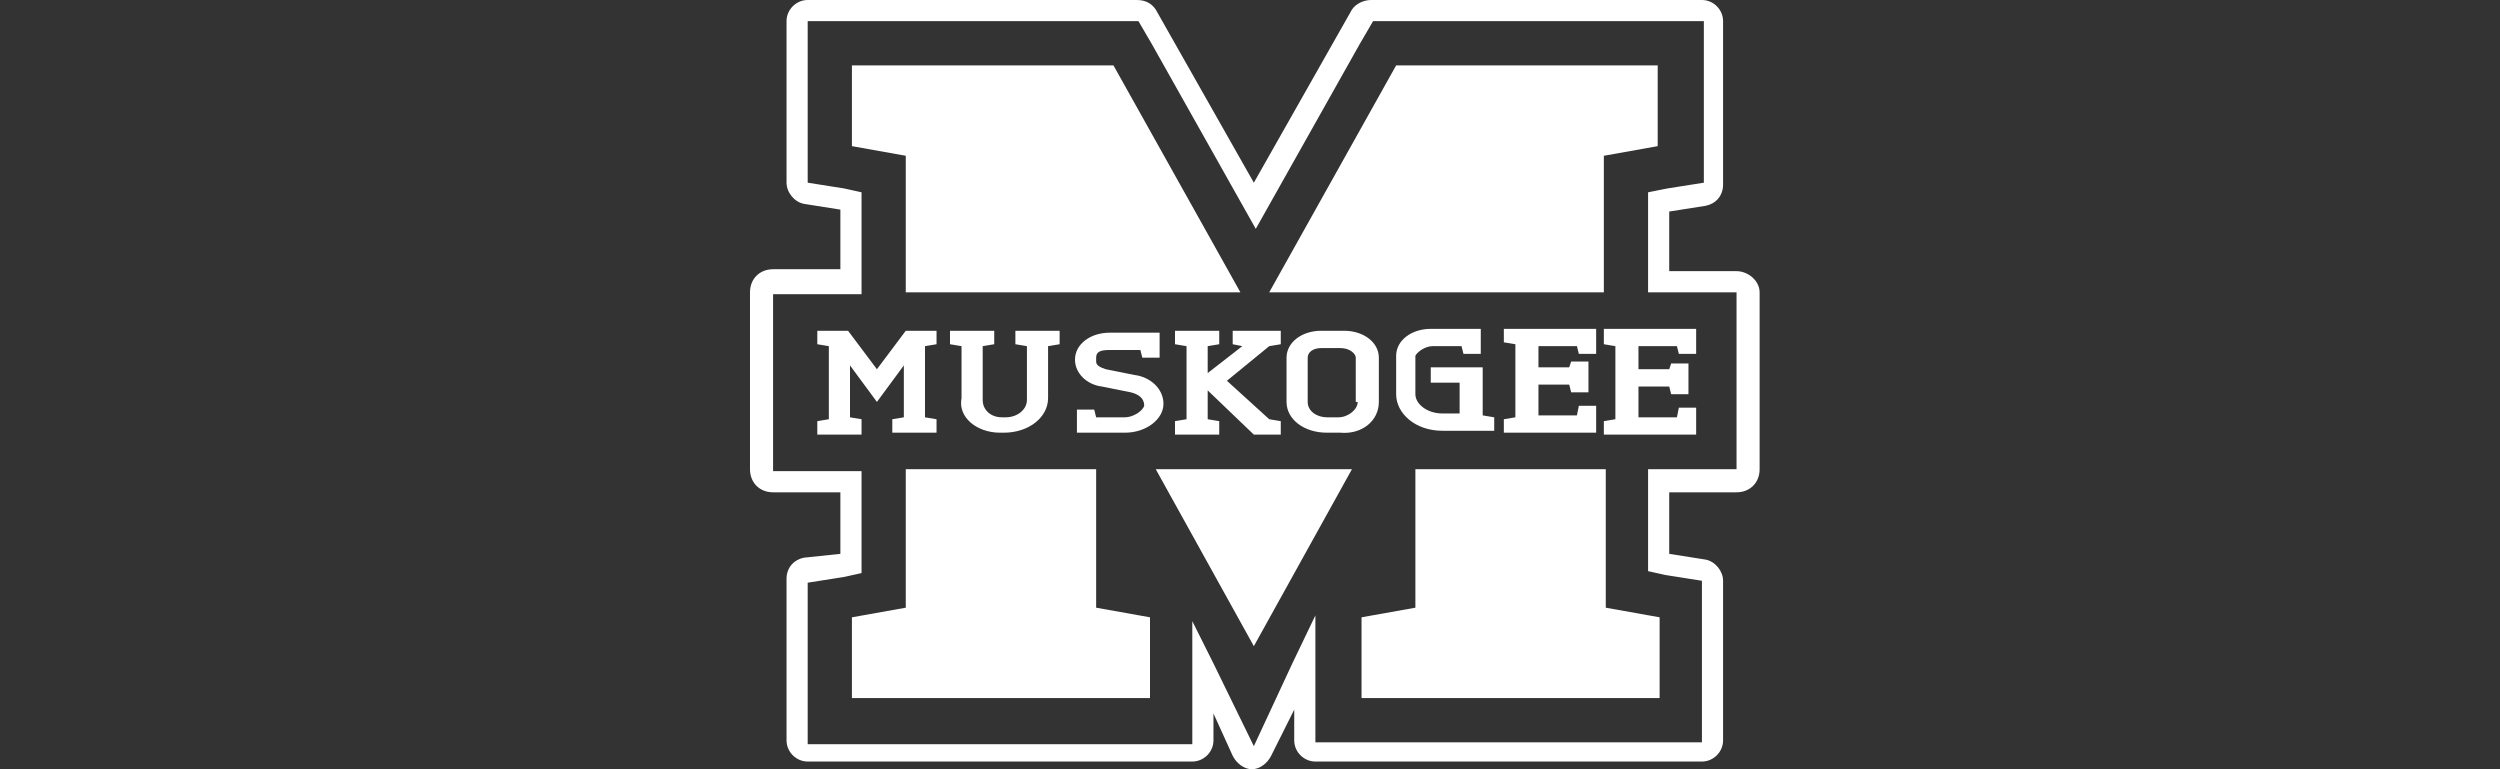 <?xml version="1.0" encoding="utf-8"?>
<!-- Generator: Adobe Illustrator 25.1.0, SVG Export Plug-In . SVG Version: 6.00 Build 0)  -->
<svg version="1.1" id="Layer_1" xmlns="http://www.w3.org/2000/svg" xmlns:xlink="http://www.w3.org/1999/xlink" x="0px" y="0px"
	 viewBox="0 0 130 40" style="enable-background:new 0 0 130 40;" xml:space="preserve">
<rect x="0" y="0" width="130" height="40" fill="#333333" stroke="none"/>
<style type="text/css">
	.st0{fill:#FFFFFF;}
</style>
<path class="st0" d="M52,22.5h0.2c1.3,0,2.3-0.8,2.3-1.8V18l0.6-0.1v-0.7h-2.3v0.7l0.6,0.1v2.8c0,0.5-0.5,0.9-1.1,0.9h-0.2
	c-0.6,0-1-0.4-1-0.9V18l0.6-0.1v-0.7h-2.3v0.7L50,18v2.7C49.8,21.7,50.8,22.5,52,22.5z M58.5,21.7H57l-0.1-0.4H56v1.2h2.5
	c1.1,0,2-0.7,2-1.5c0-0.8-0.7-1.4-1.5-1.5l-1.5-0.3c-0.3-0.1-0.5-0.2-0.5-0.4v-0.2c0-0.3,0.2-0.4,0.7-0.4h1.6l0.1,0.4h0.9v-1.3h-2.6
	c-1,0-1.8,0.6-1.8,1.4c0,0.7,0.6,1.3,1.4,1.4l1.5,0.3c0.4,0.1,0.7,0.3,0.7,0.7C59.4,21.4,58.9,21.7,58.5,21.7z M47.1,15.2h17.4
	L57.9,3.4H44.3v4.2l2.8,0.5V15.2z M64.1,17.9l0.5,0.1l-1.8,1.4v-1.4l0.6-0.1v-0.7h-2.3v0.7l0.6,0.1v3.8l-0.6,0.1v0.7h2.3v-0.7
	l-0.6-0.1v-1.5l2.4,2.3h1.4v-0.7L66,21.8l-2.2-2L66,18l0.6-0.1v-0.7h-2.5V17.9z M83.4,8.1l2.8-0.5V3.4H72.6L66,15.2h17.4V8.1z
	 M82,18l0.1,0.4H83v-1.3h-4.8v0.7l0.6,0.1v3.8l-0.6,0.1v0.7H83v-1.4h-0.9L82,21.6h-2v-1.6h1.6l0.1,0.4h0.9v-1.6h-0.9l-0.1,0.3H80V18
	H82z M74.5,18H76l0.1,0.4H77v-1.3h-2.6c-1,0-1.8,0.6-1.8,1.4v2c0,1,1,1.9,2.4,1.9h2.7v-0.7l-0.6-0.1v-2.5h-2.7v0.8h1.5v1.6h-0.9
	c-0.8,0-1.4-0.5-1.4-1v-2C73.7,18.3,74.1,18,74.5,18z M44.8,21.8l-0.6-0.1V19l1.4,1.9l1.4-1.9v2.7l-0.6,0.1v0.7h2.3v-0.7l-0.6-0.1
	V18l0.6-0.1v-0.7h-1.6l-1.5,2l-1.5-2h-1.6v0.7l0.6,0.1v3.8l-0.6,0.1v0.7h2.3V21.8z M83.4,17.9l0.6,0.1v3.8l-0.6,0.1v0.7h4.8v-1.4
	h-0.9l-0.1,0.5h-2v-1.6h1.6l0.1,0.4h0.9v-1.6h-0.9l-0.1,0.3h-1.6V18h2l0.1,0.4h0.9v-1.3h-4.8V17.9z M83.4,24.4h-9.8v7.2l-2.8,0.5
	v4.2h15.5v-4.2l-2.8-0.5V24.4z M90.3,14.1h-3.5V11l1.9-0.3c0.5-0.1,0.9-0.5,0.9-1.1V1.1c0-0.6-0.5-1.1-1.1-1.1H71.3
	c-0.4,0-0.8,0.2-1,0.5l-5.1,9l-5.1-9c-0.2-0.3-0.5-0.5-1-0.5H42c-0.6,0-1.1,0.5-1.1,1.1v8.4c0,0.5,0.4,1,0.9,1.1l1.9,0.3V14h-3.5
	c-0.7,0-1.2,0.5-1.2,1.2v9.2c0,0.7,0.5,1.2,1.2,1.2h3.5v3.2L41.8,29c-0.5,0.1-0.9,0.5-0.9,1.1v8.4c0,0.6,0.5,1.1,1.1,1.1h20
	c0.6,0,1.1-0.5,1.1-1.1v-1.4l1,2.2c0.2,0.4,0.6,0.7,1,0.7c0.4,0,0.8-0.3,1-0.7l1.2-2.4v1.6c0,0.6,0.5,1.1,1.1,1.1h20.1
	c0.6,0,1.1-0.5,1.1-1.1v-8.3c0-0.5-0.4-1-0.9-1.1l-1.9-0.3v-3.2h3.5c0.7,0,1.2-0.5,1.2-1.2v-9.2C91.5,14.6,90.9,14.1,90.3,14.1z
	 M90.3,24.4h-4.6v5.3l0.9,0.2l1.9,0.3v1.9v4.2v2.3h-2.3H70.7h-2.3v-2.3v-4.2v-0.1l-1.2,2.5l-2,4.3l-2.1-4.3L62,32.3v4.1v2.3h-2.3
	H44.3H42v-2.3v-4.2v-1.9l1.9-0.3l0.9-0.2v-5.3h-4.6v-9.2h4.6V10l-0.9-0.2L42,9.5V7.6V3.4V1.1h2.3h13.6h1.3l0.7,1.2l5.4,9.6l5.4-9.6
	l0.7-1.2h1.3h13.6h2.3v2.3v4.2v1.9l-1.9,0.3L85.7,10v5.2h4.6V24.4z M56.9,24.4h-9.8v7.2l-2.8,0.5v4.2h15.5v-4.2l-2.8-0.5V24.4z
	 M71.7,20.9v-2.3c0-0.8-0.8-1.4-1.8-1.4h-1.2c-1,0-1.8,0.6-1.8,1.4v2.3c0,0.9,0.9,1.6,2.1,1.6h0.7C70.8,22.6,71.7,21.9,71.7,20.9z
	 M70.6,20.9c0,0.4-0.5,0.8-1,0.8H69c-0.5,0-1-0.3-1-0.8v-2.3c0-0.3,0.3-0.5,0.7-0.5h1c0.5,0,0.8,0.3,0.8,0.5V20.9z M65.2,33.6
	l5.1-9.2H60.1L65.2,33.6z"/>
</svg>

